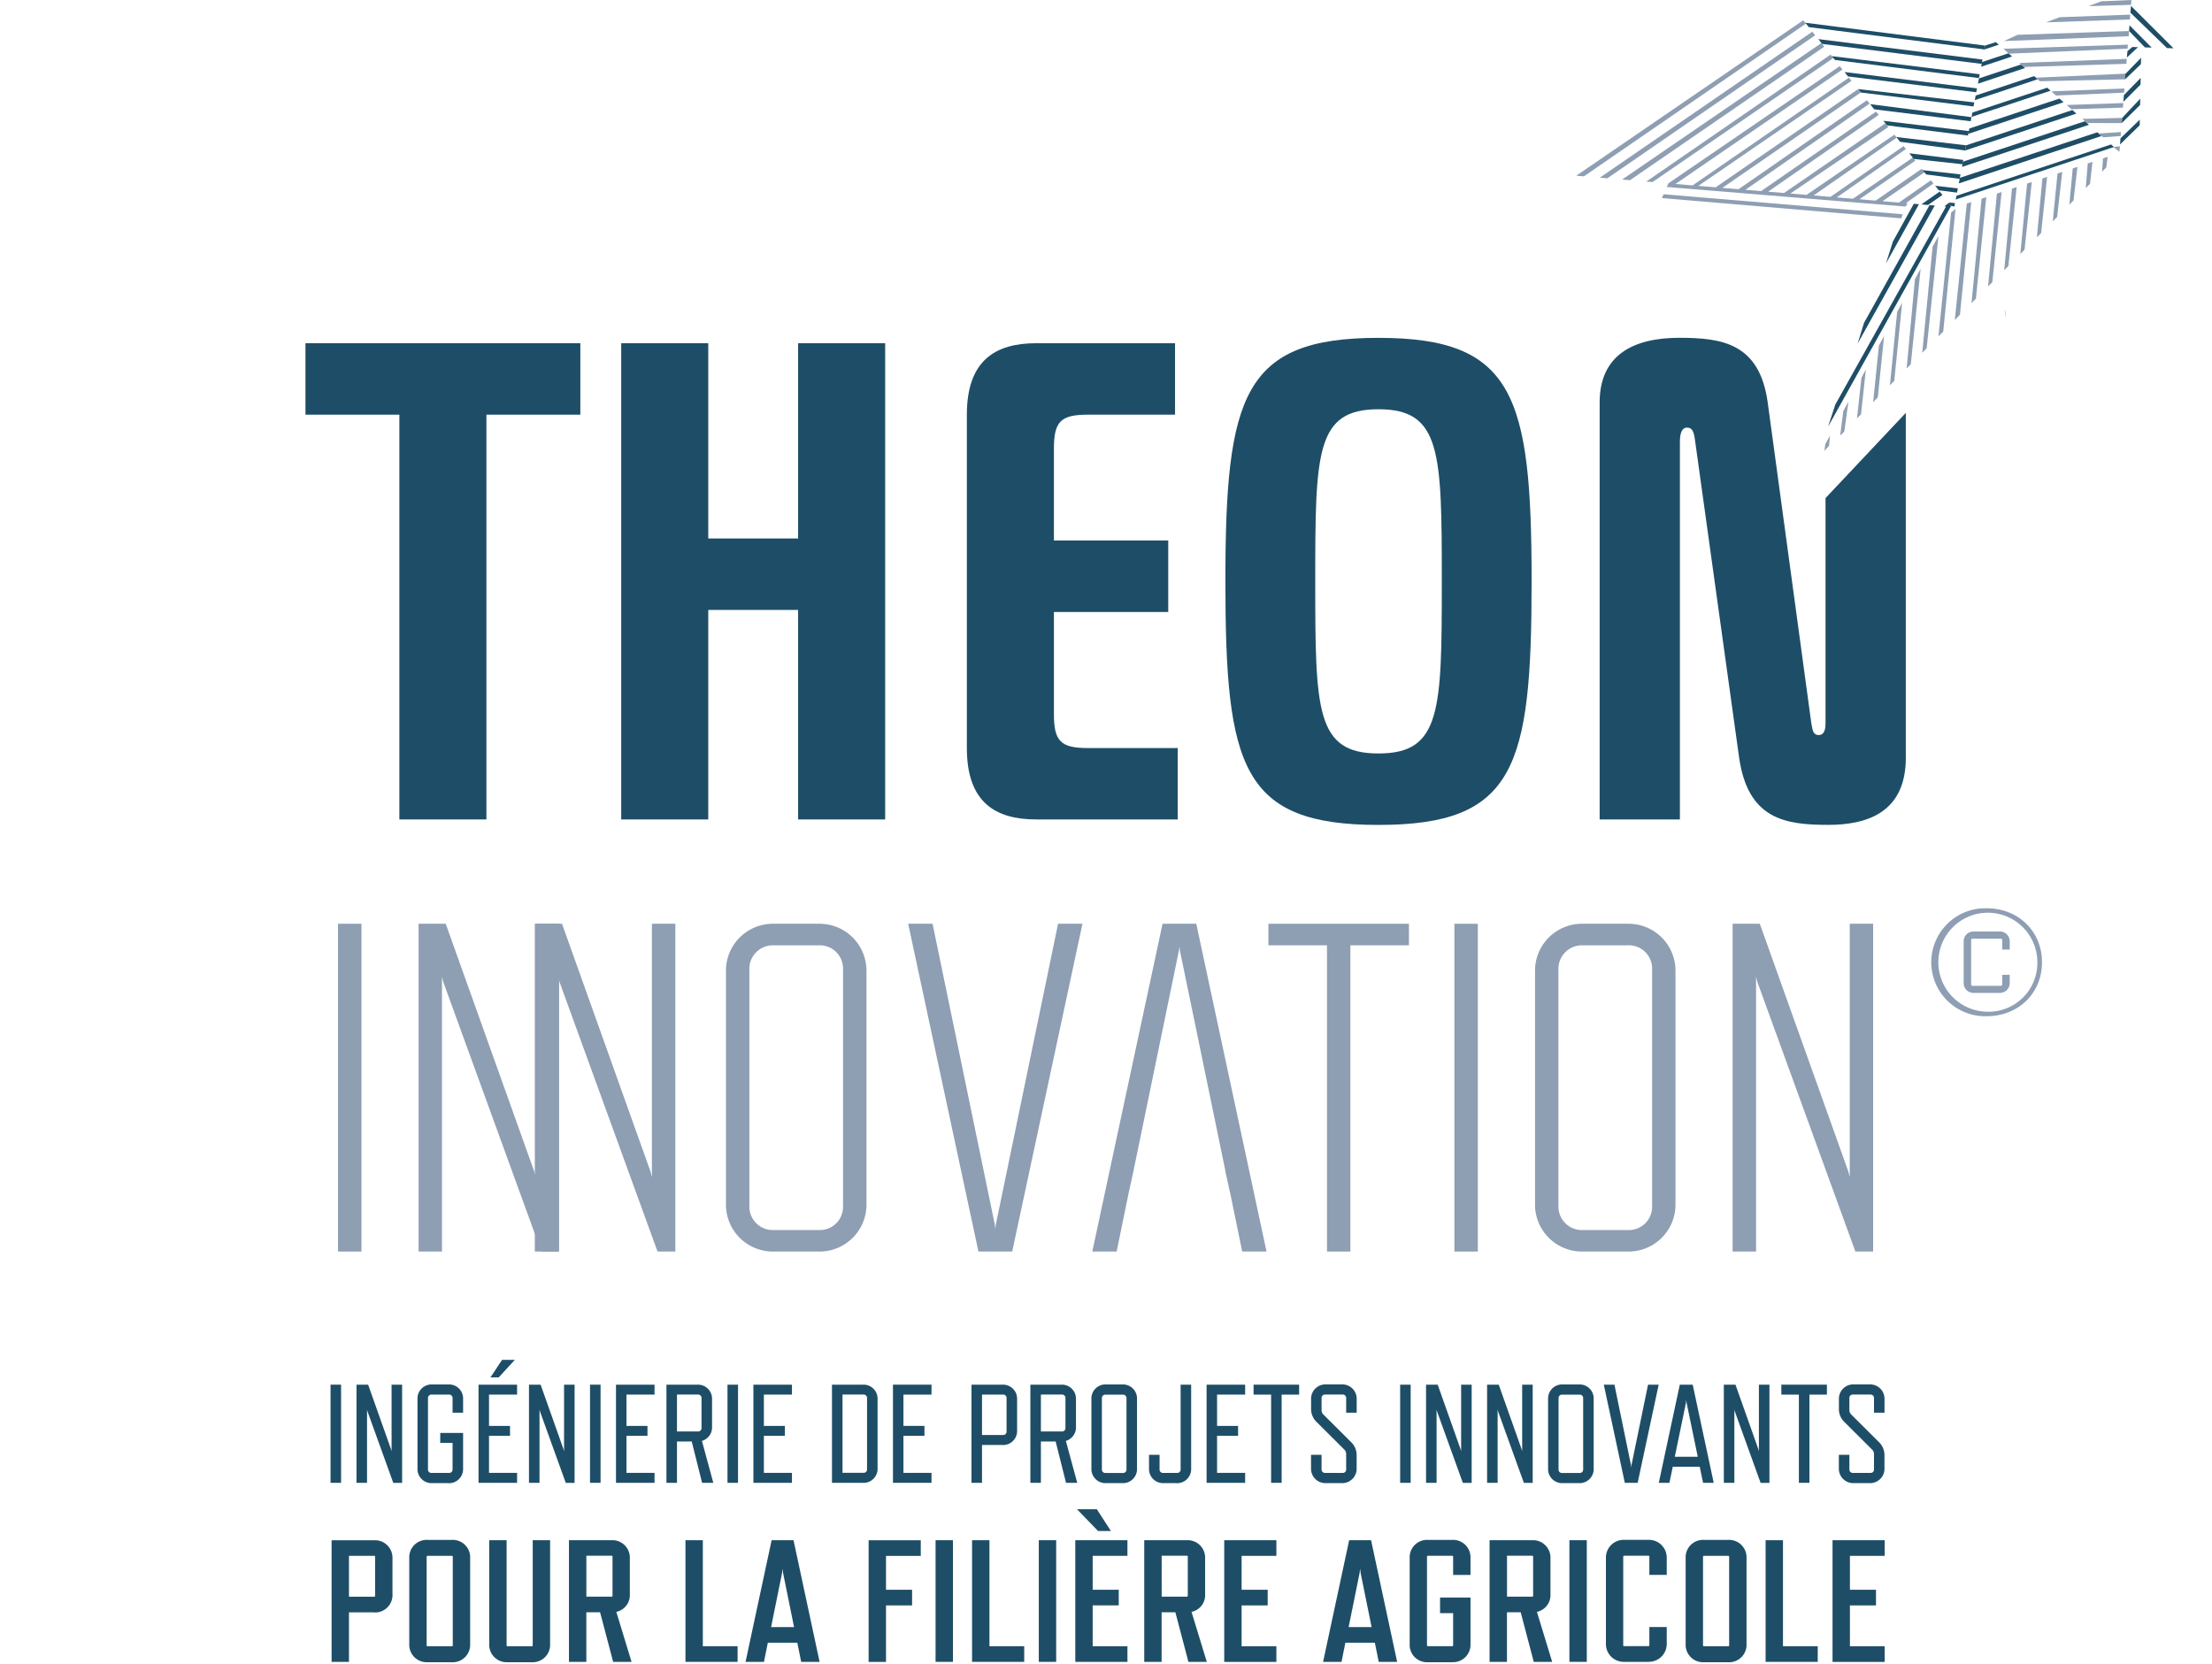 <svg xmlns="http://www.w3.org/2000/svg" xmlns:xlink="http://www.w3.org/1999/xlink" width="420" height="316" viewBox="0 0 420 316">
    <defs>
        <clipPath id="clip-Logo_vertical_v3">
            <rect width="420" height="316"/>
        </clipPath>
    </defs>
    <g id="Logo_vertical_v3" data-name="Logo vertical v3" clip-path="url(#clip-Logo_vertical_v3)">
        <g id="Calque_1-2" transform="translate(58)">
            <path id="Tracé_418" data-name="Tracé 418" d="M284.76,4.32l-.37-.47-43.1,29.52,1.45.12,42.15-29,.53.66h.03l-.66-.83Z" fill="#8e9eb3"/>
            <path id="Tracé_419" data-name="Tracé 419" d="M318.93,8.66,284.79,4.32l.66.83,33.34,4.24h.01l.14-.74Z" fill="#1e4e67"/>
            <path id="Tracé_420" data-name="Tracé 420" d="M320.95,7.99l-2.01.66-.14.74,2.71-.9Z" fill="#1e4e67"/>
            <path id="Tracé_421" data-name="Tracé 421" d="M245.76,33.74l1.43.12L286.65,6.7l-.54-.68Z" fill="#8e9eb3"/>
            <path id="Tracé_422" data-name="Tracé 422" d="M287.24,7.43l.59.75L250.01,34.09l1.48.13L288.38,8.87l-.42-.54.02.01-.72-.91Z" fill="#8e9eb3"/>
            <path id="Tracé_423" data-name="Tracé 423" d="M318.42,11.31,287.26,7.43l.72.91,30.28,3.79-.1.55.01-.01.17-.89-.01.01Z" fill="#1e4e67"/>
            <path id="Tracé_424" data-name="Tracé 424" d="M323.35,10.12l-5.01,1.66-.17.89,5.87-1.95-.61-.53h.02l-.7-.61Z" fill="#1e4e67"/>
            <path id="Tracé_425" data-name="Tracé 425" d="M322.38,9.26l.37.32.7.61,22.52-.95.06-.76Z" fill="#8e9eb3"/>
            <path id="Tracé_426" data-name="Tracé 426" d="M289.81,10.66l-.23-.29L254.59,34.48l1.18.09L290.1,11.02l.29.37h.02l-.59-.73Z" fill="#8e9eb3"/>
            <path id="Tracé_427" data-name="Tracé 427" d="M317.89,14.1l-28.07-3.44.59.73,27.34,3.44Z" fill="#1e4e67"/>
            <path id="Tracé_428" data-name="Tracé 428" d="M333.82,19.41l-.79-.69-17.1,5.68-.2,1.02Z" fill="#1e4e67"/>
            <path id="Tracé_429" data-name="Tracé 429" d="M314.13,33.77l-.2,1.06,27.09-9-.79-.71Z" fill="#1e4e67"/>
            <path id="Tracé_430" data-name="Tracé 430" d="M340.51,25.35l-.27-.23h-.01l.79.71.02-.01.28.26,3.34-.25.06-.75Z" fill="#8e9eb3"/>
            <path id="Tracé_431" data-name="Tracé 431" d="M303.42,27.76l.44.56.02-.01-.44-.56Z" fill="#1e4e67"/>
            <path id="Tracé_432" data-name="Tracé 432" d="M302.14,26.13l.64.8,12.34,1.65h0l.19-.98h0l-13.26-1.58-.35-.45-.01.01.44.56Z" fill="#1e4e67"/>
            <path id="Tracé_433" data-name="Tracé 433" d="M298.2,21.2l.5.63.01-.01-.5-.63Z" fill="#1e4e67"/>
            <rect id="Rectangle_33" data-name="Rectangle 33" height="0.82" transform="matrix(0.783, -0.622, 0.622, 0.783, 296.491, 19.053)" fill="#1e4e67"/>
            <path id="Tracé_434" data-name="Tracé 434" d="M300.54,24.12l-.25-.31,15.37,1.93.06-.32h.01l.2-1.02h-.01l-.09.49L299.6,22.94l.38.47-.01.01.56.71Z" fill="#1e4e67"/>
            <path id="Tracé_435" data-name="Tracé 435" d="M316.72,20.22l.14-.77-22.05-2.53.51.65h0Z" fill="#1e4e67"/>
            <path id="Tracé_436" data-name="Tracé 436" d="M294.81,16.92,267.76,35.57l-3.29-.27,29.08-19.95-.48-.61-29.7,20.47-3.25-.27L291.83,13.2l-.51-.64L258.78,34.82l-.3.69,45.32,3.72.42-.62-.35-.03,5.21-3.71-.49-.61-6.02,4.21-3.13-.26,7.94-5.47-.53-.66-8.71,6.02-3.08-.26,10.57-7.3-.47-.6-11.33,7.8-3.07-.25,13.1-9.17-.44-.56-13.87,9.63-3.2-.27,15.78-10.98-.45-.56L285.02,37.01l-3.07-.26,18.58-12.62-.56-.71L280.75,36.65l-3.03-.25L298.7,21.83l-.5-.63L276.39,36.29l-2.98-.25,23.58-16.37-.51-.64-24.37,16.9-3.08-.25,26.28-18.11Z" fill="#8e9eb3"/>
            <path id="Tracé_437" data-name="Tracé 437" d="M307.4,32.73l.33.4,6.36.84-.17.86h.01l.2-1.06h0l.12-.65-7.18-.81-.2-.25-.02.02.53.66Z" fill="#1e4e67"/>
            <path id="Tracé_438" data-name="Tracé 438" d="M305.65,30.52l-.27-.34,9.24,1.01-.09.51h0l.19-1h-.01l.06-.32-10.25-1.27.65.82-.01.01.47.6Z" fill="#1e4e67"/>
            <path id="Tracé_439" data-name="Tracé 439" d="M308.59,34.26l.49.61.02-.01-.49-.62Z" fill="#1e4e67"/>
            <path id="Tracé_440" data-name="Tracé 440" d="M336.25,21.57l-.76-.67-20.18,6.7-.19.98Z" fill="#1e4e67"/>
            <path id="Tracé_441" data-name="Tracé 441" d="M314.72,30.7l-.19,1,24.11-8-.38-.34h.01l-.4-.34Z" fill="#1e4e67"/>
            <path id="Tracé_442" data-name="Tracé 442" d="M344.93,22.39l-7.55.19.49.44h0l.4.34,6.58.02h0l.09-1Z" fill="#8e9eb3"/>
            <path id="Tracé_443" data-name="Tracé 443" d="M348.38,18.73l-3.43,3.65-.1,1,3.5-3.44Z" fill="#1e4e67"/>
            <path id="Tracé_444" data-name="Tracé 444" d="M257.55,37.62l45.48,3.85.21-.78-45.37-3.8Z" fill="#8e9eb3"/>
            <rect id="Rectangle_34" data-name="Rectangle 34" height="1.07" transform="translate(292.55 13.57)" fill="#1e4e67"/>
            <path id="Tracé_445" data-name="Tracé 445" d="M317.38,16.78l-25.15-3.1.66.84,24.34,3Z" fill="#1e4e67"/>
            <path id="Tracé_446" data-name="Tracé 446" d="M297.09,19.78l.77.98,18.32,2.27.15-.78Z" fill="#1e4e67"/>
            <path id="Tracé_447" data-name="Tracé 447" d="M316.5,21.37l-.16.83h.01l.16-.83Z" fill="#1e4e67"/>
            <path id="Tracé_448" data-name="Tracé 448" d="M330.71,16.65l-14.2,4.72-.16.83,15-4.98Z" fill="#1e4e67"/>
            <path id="Tracé_449" data-name="Tracé 449" d="M328.57,14.75l-.34-.3-11.1,3.69-.17.88,11.94-3.97.2.18-.53-.48Z" fill="#1e4e67"/>
            <path id="Tracé_450" data-name="Tracé 450" d="M345.48,15.06l.08-1.07-16.99.76.53.48.23.2Z" fill="#8e9eb3"/>
            <path id="Tracé_451" data-name="Tracé 451" d="M345.6,13.99h-.05l-.08,1.07h.04l3-2.88.02-1.21Z" fill="#1e4e67"/>
            <path id="Tracé_452" data-name="Tracé 452" d="M317.12,18.14l-.17.88h.01l.17-.88Z" fill="#1e4e67"/>
            <rect id="Rectangle_35" data-name="Rectangle 35" width="1.02" transform="translate(317.533 15.881) rotate(-79.33)" fill="#1e4e67"/>
            <path id="Tracé_453" data-name="Tracé 453" d="M317.75,14.89l-.19,1,8.94-2.97-.22-.2h.01l-.56-.48Z" fill="#1e4e67"/>
            <path id="Tracé_454" data-name="Tracé 454" d="M325.41,11.95l.33.28-.01.01.56.48,19.45-.6.08-.94Z" fill="#8e9eb3"/>
            <path id="Tracé_455" data-name="Tracé 455" d="M350.55,9.04,346.33,4.8l-.08,1.08L349.26,9Z" fill="#1e4e67"/>
            <path id="Tracé_456" data-name="Tracé 456" d="M346.33,4.8l-.08,1.09-21.16.72-2.6,1.19,23.7-.92.05-.79.01.01.08-1.3Z" fill="#8e9eb3"/>
            <path id="Tracé_457" data-name="Tracé 457" d="M346.48,2.78l-13.43.49-2.56.98,15.92-.56Z" fill="#8e9eb3"/>
            <path id="Tracé_458" data-name="Tracé 458" d="M340.96.25l-2.41.92,8.08-.25L346.7,0Z" fill="#8e9eb3"/>
            <path id="Tracé_459" data-name="Tracé 459" d="M346.51,2.41l6.94,6.72,1.24.04-8.07-8.05Z" fill="#1e4e67"/>
            <path id="Tracé_460" data-name="Tracé 460" d="M346.88,8.92l-.94.8-.1,1.2,2.11-1.96Z" fill="#1e4e67"/>
            <path id="Tracé_461" data-name="Tracé 461" d="M345.37,16.8l-13.87.55.88.79,12.93-.54Z" fill="#8e9eb3"/>
            <path id="Tracé_462" data-name="Tracé 462" d="M345.16,19.57l-10.75.37.9.8,9.78-.3Z" fill="#8e9eb3"/>
            <path id="Tracé_463" data-name="Tracé 463" d="M345.17,19.33l3.26-3.26.03-1.28-3.19,3.27Z" fill="#1e4e67"/>
            <path id="Tracé_464" data-name="Tracé 464" d="M310.28,36.39l.51.64.03-.01-.52-.65Z" fill="#1e4e67"/>
            <path id="Tracé_465" data-name="Tracé 465" d="M310.28,36.39l-3.47,2.43,1.27.11,2.72-1.9Z" fill="#1e4e67"/>
            <path id="Tracé_466" data-name="Tracé 466" d="M309.44,35.28l.68.86,3.47.44.15-.8Z" fill="#1e4e67"/>
            <rect id="Rectangle_36" data-name="Rectangle 36" width="0.73" transform="translate(313.336 37.896) rotate(-78.98)" fill="#1e4e67"/>
            <path id="Tracé_467" data-name="Tracé 467" d="M342.84,27.43l-29.36,9.75-.14.71,29.96-9.94.02.01.06-.05Z" fill="#1e4e67"/>
            <path id="Tracé_468" data-name="Tracé 468" d="M344.51,27.77l-1.12.14h-.01l-.06.05,1.1.87Z" fill="#8e9eb3"/>
            <path id="Tracé_469" data-name="Tracé 469" d="M344.53,27.43l3.74-3.63.02-1.08-3.66,3.54Z" fill="#1e4e67"/>
            <path id="Tracé_470" data-name="Tracé 470" d="M322.67,58.94l.09,1.18.03-.03-.09-1.18Z" fill="#1e4e67"/>
            <path id="Tracé_471" data-name="Tracé 471" d="M313.79,60.13l.35-.36,2.15-21.39-.85.28-2.27,22.09.01.01.62-.63Z" fill="#8e9eb3"/>
            <path id="Tracé_472" data-name="Tracé 472" d="M310.07,44.79l-1.12,2.05-1.97,20.15.26-.27h.01l.57-.58Z" fill="#8e9eb3"/>
            <path id="Tracé_473" data-name="Tracé 473" d="M303.17,57.49l-.95,1.74-1.37,13.93.52-.53.3-.3Z" fill="#8e9eb3"/>
            <path id="Tracé_474" data-name="Tracé 474" d="M292.11,81.96l.09-.09.77-5.6L292,78.05l-.59,4.61.11-.1.05.03.57-.61Z" fill="#8e9eb3"/>
            <path id="Tracé_475" data-name="Tracé 475" d="M301.42,45.85l-1.33,4.19,6.27-11.26-.98-.08Z" fill="#1e4e67"/>
            <path id="Tracé_476" data-name="Tracé 476" d="M295.93,61.31l-1.22,3.94,14.65-26.22-.99-.08Z" fill="#1e4e67"/>
            <path id="Tracé_477" data-name="Tracé 477" d="M312,38.55l-.82.63.32.03L290.48,76.82l-1.38,4.21,23.36-41.91Z" fill="#1e4e67"/>
            <path id="Tracé_478" data-name="Tracé 478" d="M312,38.55l.46.57.02-.03.6.14.13-.66-1.09-.11Z" fill="#1e4e67"/>
            <path id="Tracé_479" data-name="Tracé 479" d="M310.06,63.88l.91-.92,2.33-23.27-.83.66Z" fill="#8e9eb3"/>
            <path id="Tracé_480" data-name="Tracé 480" d="M305.59,53.03l-1.57,16.93.79-.78,1.87-18.17Z" fill="#8e9eb3"/>
            <path id="Tracé_481" data-name="Tracé 481" d="M299.74,63.81l-.98,1.8-1.1,10.77-.15.14.53-.51-.01-.01.51-.52Z" fill="#8e9eb3"/>
            <path id="Tracé_482" data-name="Tracé 482" d="M295.44,71.72l-.85,7.74.77-.78.92-8.51Z" fill="#8e9eb3"/>
            <path id="Tracé_483" data-name="Tracé 483" d="M289.29,84.64l.18-1.92-.88,1.6-.2,1.3Z" fill="#8e9eb3"/>
            <path id="Tracé_484" data-name="Tracé 484" d="M318.25,37.73l-1.91,19.83.83-.84,1.97-19.29Z" fill="#8e9eb3"/>
            <path id="Tracé_485" data-name="Tracé 485" d="M320.29,53.58l1.76-17.11-.89.29-1.68,17.63.55-.54Z" fill="#8e9eb3"/>
            <path id="Tracé_486" data-name="Tracé 486" d="M324.91,35.52l-.89.29-1.48,15.51.8-.81Z" fill="#8e9eb3"/>
            <path id="Tracé_487" data-name="Tracé 487" d="M327.78,34.57l-.89.29-1.28,13.37.8-.82Z" fill="#8e9eb3"/>
            <path id="Tracé_488" data-name="Tracé 488" d="M330.69,33.6l-.89.29-1.05,11.17.81-.81Z" fill="#8e9eb3"/>
            <path id="Tracé_489" data-name="Tracé 489" d="M333.56,32.65l-.89.29-.9,9.08.83-.83Z" fill="#8e9eb3"/>
            <path id="Tracé_490" data-name="Tracé 490" d="M336.45,31.69l-.89.29-.65,6.88.8-.81Z" fill="#8e9eb3"/>
            <path id="Tracé_491" data-name="Tracé 491" d="M338.84,34.9l.46-4.16-.89.3-.38,4.67Z" fill="#8e9eb3"/>
            <path id="Tracé_492" data-name="Tracé 492" d="M341.93,31.79l.26-2.01-.89.3-.17,2.52Z" fill="#8e9eb3"/>
            <path id="Tracé_493" data-name="Tracé 493" d="M17.83,155.62V78.75H0V65.18H52.19V78.75H34.36v76.87Z" fill="#1e4e67"/>
            <path id="Tracé_494" data-name="Tracé 494" d="M110.07,155.62H93.54V115.83H76.48v39.79H59.95V65.18H76.48v37.08H93.54V65.18h16.53Z" fill="#1e4e67"/>
            <path id="Tracé_495" data-name="Tracé 495" d="M165.63,155.62H138.76c-7.75,0-13.18-3.23-13.18-13.56V78.75c0-10.33,5.43-13.57,13.18-13.57h26.35V78.75H148.57c-5.17,0-6.46,1.29-6.46,6.46v17.44h21.71v13.57H142.11V135.6c0,5.17,1.29,6.46,6.46,6.46h17.05v13.56Z" fill="#1e4e67"/>
            <path id="Tracé_496" data-name="Tracé 496" d="M203.74,143.09c11.89,0,12.02-8.14,12.02-32.68s-.13-32.69-12.02-32.69-12.01,8.14-12.01,32.69.13,32.68,12.01,32.68m29.07-32.68c0,35.27-3.1,46.25-29.07,46.25s-29.07-10.98-29.07-46.25,3.36-46.25,29.07-46.25,29.07,10.98,29.07,46.25" fill="#1e4e67"/>
            <path id="Tracé_497" data-name="Tracé 497" d="M303.87,143.86c0,10.46-7.36,12.79-14.73,12.79-8.14,0-15.25-1.03-16.93-12.79l-8.4-60.46c-.26-1.94-.78-2.19-1.55-2.19-.65,0-1.29.64-1.29,2.58v71.83H245.73V76.42c0-9.04,6.46-12.27,15.11-12.27,8.14,0,15.24,1.03,16.8,12.27l8.27,60.85c.26,1.55.39,2.32,1.42,2.32,1.29,0,1.29-1.68,1.29-2.32V94.59l15.24-16.18v65.45Z" fill="#1e4e67"/>
            <rect id="Rectangle_37" data-name="Rectangle 37" width="4.45" height="62.25" transform="translate(6.18 175.43)" fill="#8e9eb3"/>
            <path id="Tracé_498" data-name="Tracé 498" d="M44.78,237.68,26.19,186.55l-.27-1.07v52.2H21.48V175.43h5.15l16.81,47.05.27,1.06V175.43h4.45v62.25Z" fill="#8e9eb3"/>
            <path id="Tracé_499" data-name="Tracé 499" d="M66.85,237.68,48.26,186.55,48,185.48v52.2H43.55V175.43h5.16l16.8,47.05.27,1.06V175.43h4.45v62.25Z" fill="#8e9eb3"/>
            <path id="Tracé_500" data-name="Tracé 500" d="M97.63,179.52h-8.9a4.466,4.466,0,0,0-4.45,4.45v45.18a4.46,4.46,0,0,0,4.45,4.45h8.9a4.4,4.4,0,0,0,4.44-4.45V183.97a4.407,4.407,0,0,0-4.44-4.45m0,58.16h-8.9a8.915,8.915,0,0,1-8.89-8.89V184.32a8.915,8.915,0,0,1,8.89-8.89h8.9a8.915,8.915,0,0,1,8.89,8.89v44.47a8.915,8.915,0,0,1-8.89,8.89" fill="#8e9eb3"/>
            <path id="Tracé_501" data-name="Tracé 501" d="M127.78,237.68l-13.34-62.25h4.63l11.83,57.19.08.8.09-.8,11.83-57.19h4.63l-13.34,62.25Z" fill="#8e9eb3"/>
            <path id="Tracé_502" data-name="Tracé 502" d="M175.73,227.29l.87,3.94-.87-3.94,2.13,10.39h4.62l-13.34-62.25h-6.4L149.4,237.68h4.62l2.21-10.78-.11.5.11-.5.1-.51h.01l.9-4.09h-.01l8.62-41.8.09-.8.09.8,8.63,41.8h-.03l.9,4.09h.01Z" fill="#8e9eb3"/>
            <path id="Tracé_503" data-name="Tracé 503" d="M198.4,179.52v58.16h-4.44V179.52H182.84v-4.09h26.68v4.09Z" fill="#8e9eb3"/>
            <rect id="Rectangle_38" data-name="Rectangle 38" width="4.45" height="62.25" transform="translate(218.15 175.43)" fill="#8e9eb3"/>
            <path id="Tracé_504" data-name="Tracé 504" d="M251.24,179.52h-8.89a4.466,4.466,0,0,0-4.45,4.45v45.18a4.466,4.466,0,0,0,4.45,4.45h8.89a4.409,4.409,0,0,0,4.45-4.45V183.97a4.409,4.409,0,0,0-4.45-4.45m0,58.16h-8.89a8.915,8.915,0,0,1-8.89-8.89V184.32a8.915,8.915,0,0,1,8.89-8.89h8.89a8.915,8.915,0,0,1,8.89,8.89v44.47a8.915,8.915,0,0,1-8.89,8.89" fill="#8e9eb3"/>
            <path id="Tracé_505" data-name="Tracé 505" d="M294.29,237.68,275.7,186.55l-.27-1.07v52.2h-4.45V175.43h5.16l16.81,47.05.27,1.06V175.43h4.44v62.25Z" fill="#8e9eb3"/>
            <path id="Tracé_506" data-name="Tracé 506" d="M323.59,186.73v-1.6h-1.41v1.77c0,.2-.12.32-.35.32h-5.21c-.24,0-.35-.12-.35-.32v-8.34c0-.2.12-.31.35-.31h5.21c.23,0,.35.11.35.31v1.77h1.41v-1.6a1.849,1.849,0,0,0-1.88-1.83h-4.98a1.855,1.855,0,0,0-1.88,1.83v8a1.849,1.849,0,0,0,1.88,1.83h4.98a1.855,1.855,0,0,0,1.88-1.83m-4.39,5.4a9.4,9.4,0,1,1,9.64-9.4,9.263,9.263,0,0,1-9.64,9.4m0,.86c6.04,0,10.52-4.37,10.52-10.25s-4.48-10.25-10.52-10.25a10.253,10.253,0,1,0,0,20.5" fill="#8e9eb3"/>
            <path id="Tracé_507" data-name="Tracé 507" d="M4.76,281.6V262.96h2V281.6h-2Z" fill="#1e4e67"/>
            <path id="Tracé_508" data-name="Tracé 508" d="M16.67,281.6l-4.9-13.58-.08-.32v13.9h-2V262.96H11.9l4.37,12.33.08.35V262.97h2v18.64H16.67Z" fill="#1e4e67"/>
            <path id="Tracé_509" data-name="Tracé 509" d="M27.13,281.66H24.07a2.677,2.677,0,0,1-2.8-2.8V265.71a2.669,2.669,0,0,1,2.8-2.79h3.06a2.669,2.669,0,0,1,2.8,2.79v2.58h-2v-2.77a.635.635,0,0,0-.67-.67H23.93a.635.635,0,0,0-.67.67v13.53a.635.635,0,0,0,.67.67h3.33a.635.635,0,0,0,.67-.67v-5.03H25.59v-1.89h4.34v6.74a2.677,2.677,0,0,1-2.8,2.8Z" fill="#1e4e67"/>
            <path id="Tracé_510" data-name="Tracé 510" d="M32.86,281.6V262.96h7.32v1.89H34.85v5.94h3.99v1.89H34.85v7.03h5.33v1.89H32.86Zm3.83-20.02H35.12l2.21-3.33h2.42l-3.06,3.33Z" fill="#1e4e67"/>
            <path id="Tracé_511" data-name="Tracé 511" d="M49.42,281.6l-4.9-13.58-.08-.32v13.9h-2V262.96h2.21l4.37,12.33.08.35V262.97h2v18.64H49.42Z" fill="#1e4e67"/>
            <path id="Tracé_512" data-name="Tracé 512" d="M54.03,281.6V262.96h2V281.6h-2Z" fill="#1e4e67"/>
            <path id="Tracé_513" data-name="Tracé 513" d="M58.96,281.6V262.96h7.32v1.89H60.95v5.94h3.99v1.89H60.95v7.03h5.33v1.89H58.96Z" fill="#1e4e67"/>
            <path id="Tracé_514" data-name="Tracé 514" d="M75.31,281.6l-1.97-7.85h-2.8v7.85h-2V262.96H74.4a2.672,2.672,0,0,1,2.8,2.8v5.19a2.677,2.677,0,0,1-1.92,2.69l2.16,7.96H75.31Zm-4.77-9.75h3.99a.635.635,0,0,0,.67-.67v-5.67a.635.635,0,0,0-.67-.67H70.54v7Z" fill="#1e4e67"/>
            <path id="Tracé_515" data-name="Tracé 515" d="M80.13,281.6V262.96h2V281.6h-2Z" fill="#1e4e67"/>
            <path id="Tracé_516" data-name="Tracé 516" d="M85.05,281.6V262.96h7.32v1.89H87.04v5.94h3.99v1.89H87.04v7.03h5.33v1.89H85.05Z" fill="#1e4e67"/>
            <path id="Tracé_517" data-name="Tracé 517" d="M105.83,281.6H99.97V262.96h5.86a2.672,2.672,0,0,1,2.8,2.8v13.05a2.677,2.677,0,0,1-2.8,2.8Zm.8-2.56V265.51a.635.635,0,0,0-.67-.67h-3.99V279.7h3.99a.635.635,0,0,0,.67-.67Z" fill="#1e4e67"/>
            <path id="Tracé_518" data-name="Tracé 518" d="M111.55,281.6V262.96h7.32v1.89h-5.33v5.94h3.99v1.89h-3.99v7.03h5.33v1.89h-7.32Z" fill="#1e4e67"/>
            <path id="Tracé_519" data-name="Tracé 519" d="M132.32,274.41h-3.86v7.19h-2V262.96h5.86a2.672,2.672,0,0,1,2.8,2.8v5.86a2.661,2.661,0,0,1-2.8,2.8Zm.13-9.56h-3.99v7.67h3.99a.635.635,0,0,0,.67-.67v-6.34a.635.635,0,0,0-.67-.67Z" fill="#1e4e67"/>
            <path id="Tracé_520" data-name="Tracé 520" d="M144.41,281.6l-1.97-7.85h-2.8v7.85h-2V262.96h5.86a2.672,2.672,0,0,1,2.8,2.8v5.19a2.677,2.677,0,0,1-1.92,2.69l2.16,7.96Zm-4.77-9.75h3.99a.635.635,0,0,0,.67-.67v-5.67a.635.635,0,0,0-.67-.67h-3.99v7Z" fill="#1e4e67"/>
            <path id="Tracé_521" data-name="Tracé 521" d="M155.09,281.66h-3.06a2.677,2.677,0,0,1-2.8-2.8V265.71a2.669,2.669,0,0,1,2.8-2.79h3.06a2.669,2.669,0,0,1,2.8,2.79v13.15A2.672,2.672,0,0,1,155.09,281.66Zm.13-16.8h-3.33a.635.635,0,0,0-.67.67v13.53a.635.635,0,0,0,.67.67h3.33a.635.635,0,0,0,.67-.67V265.53A.635.635,0,0,0,155.22,264.86Z" fill="#1e4e67"/>
            <path id="Tracé_522" data-name="Tracé 522" d="M165.37,281.66h-2.4a2.677,2.677,0,0,1-2.8-2.8v-2.58h2v2.77a.635.635,0,0,0,.67.67h2.66a.635.635,0,0,0,.67-.67V262.97h2v15.9a2.677,2.677,0,0,1-2.8,2.8Z" fill="#1e4e67"/>
            <path id="Tracé_523" data-name="Tracé 523" d="M171.1,281.6V262.96h7.32v1.89h-5.33v5.94h3.99v1.89h-3.99v7.03h5.33v1.89H171.1Z" fill="#1e4e67"/>
            <path id="Tracé_524" data-name="Tracé 524" d="M185.35,264.85V281.6h-2V264.85h-3.33v-1.89h8.65v1.89h-3.33Z" fill="#1e4e67"/>
            <path id="Tracé_525" data-name="Tracé 525" d="M197.28,275.32l-5.35-5.33a3.4,3.4,0,0,1-.99-2.53V265.7a2.726,2.726,0,0,1,2.8-2.79h3.06a2.732,2.732,0,0,1,2.8,2.79v2.58h-2v-2.77a.635.635,0,0,0-.67-.67H193.6a.635.635,0,0,0-.67.67v2.24a1.162,1.162,0,0,0,.32.85l5.35,5.33a3.426,3.426,0,0,1,.99,2.56v2.37a2.734,2.734,0,0,1-2.8,2.8h-3.06a2.734,2.734,0,0,1-2.8-2.8v-2.58h2v2.77a.646.646,0,0,0,.67.67h3.33a.635.635,0,0,0,.67-.67V276.2a1.2,1.2,0,0,0-.32-.88Z" fill="#1e4e67"/>
            <path id="Tracé_526" data-name="Tracé 526" d="M207.85,281.6V262.96h2V281.6h-2Z" fill="#1e4e67"/>
            <path id="Tracé_527" data-name="Tracé 527" d="M219.75,281.6l-4.9-13.58-.08-.32v13.9h-2V262.96h2.21l4.37,12.33.08.35V262.97h2v18.64h-1.68Z" fill="#1e4e67"/>
            <path id="Tracé_528" data-name="Tracé 528" d="M231.34,281.6l-4.9-13.58-.08-.32v13.9h-2V262.96h2.21l4.37,12.33.08.35V262.97h2v18.64h-1.68Z" fill="#1e4e67"/>
            <path id="Tracé_529" data-name="Tracé 529" d="M241.8,281.66h-3.06a2.677,2.677,0,0,1-2.8-2.8V265.71a2.669,2.669,0,0,1,2.8-2.79h3.06a2.669,2.669,0,0,1,2.8,2.79v13.15A2.677,2.677,0,0,1,241.8,281.66Zm.13-16.8H238.6a.635.635,0,0,0-.67.67v13.53a.635.635,0,0,0,.67.67h3.33a.635.635,0,0,0,.67-.67V265.53A.635.635,0,0,0,241.93,264.86Z" fill="#1e4e67"/>
            <path id="Tracé_530" data-name="Tracé 530" d="M250.51,281.6l-3.99-18.64h2.02l3.14,15.26.05.51.05-.51,3.14-15.26h2.02l-3.99,18.64H250.5Z" fill="#1e4e67"/>
            <path id="Tracé_531" data-name="Tracé 531" d="M264.73,278.54h-5.11l-.64,3.06h-2.02l3.99-18.64h2.45l3.99,18.64h-2.02l-.64-3.06Zm-.37-1.89-2.13-10.3-.05-.51-.05.51L260,276.65h4.37Z" fill="#1e4e67"/>
            <path id="Tracé_532" data-name="Tracé 532" d="M276.29,281.6l-4.9-13.58-.08-.32v13.9h-2V262.96h2.21l4.37,12.33.08.35V262.97h2v18.64h-1.68Z" fill="#1e4e67"/>
            <path id="Tracé_533" data-name="Tracé 533" d="M285.56,264.85V281.6h-2V264.85h-3.33v-1.89h8.65v1.89h-3.33Z" fill="#1e4e67"/>
            <path id="Tracé_534" data-name="Tracé 534" d="M297.49,275.32l-5.35-5.33a3.4,3.4,0,0,1-.98-2.53V265.7a2.726,2.726,0,0,1,2.8-2.79h3.06a2.732,2.732,0,0,1,2.8,2.79v2.58h-2v-2.77a.635.635,0,0,0-.67-.67h-3.33a.635.635,0,0,0-.67.67v2.24a1.162,1.162,0,0,0,.32.85l5.35,5.33a3.426,3.426,0,0,1,.99,2.56v2.37a2.734,2.734,0,0,1-2.8,2.8h-3.06a2.734,2.734,0,0,1-2.8-2.8v-2.58h2v2.77a.646.646,0,0,0,.67.67h3.33a.635.635,0,0,0,.67-.67V276.2a1.2,1.2,0,0,0-.32-.88Z" fill="#1e4e67"/>
            <path id="Tracé_535" data-name="Tracé 535" d="M13.05,306.2H8.26v9.41H4.96v-23.1h8.09a3.312,3.312,0,0,1,3.47,3.47v6.77a3.3,3.3,0,0,1-3.47,3.47Zm0-10.73H8.26v7.76h4.79a.163.163,0,0,0,.17-.17v-7.43a.163.163,0,0,0-.17-.17Z" fill="#1e4e67"/>
            <path id="Tracé_536" data-name="Tracé 536" d="M27.8,315.67H23.18a3.312,3.312,0,0,1-3.47-3.47V295.9a3.3,3.3,0,0,1,3.47-3.46H27.8a3.31,3.31,0,0,1,3.47,3.46v16.3A3.312,3.312,0,0,1,27.8,315.67Zm0-20.2H23.18a.163.163,0,0,0-.17.17v16.83a.163.163,0,0,0,.17.17H27.8a.163.163,0,0,0,.17-.17V295.64A.163.163,0,0,0,27.8,295.47Z" fill="#1e4e67"/>
            <path id="Tracé_537" data-name="Tracé 537" d="M42.98,315.67H38.36a3.312,3.312,0,0,1-3.47-3.47V292.5h3.3v19.97a.163.163,0,0,0,.17.17h4.62a.163.163,0,0,0,.17-.17V292.5h3.3v19.7a3.312,3.312,0,0,1-3.47,3.47Z" fill="#1e4e67"/>
            <path id="Tracé_538" data-name="Tracé 538" d="M58.42,315.6l-2.48-9.41H53.33v9.41h-3.3V292.5h8.09a3.312,3.312,0,0,1,3.47,3.47v6.77a3.252,3.252,0,0,1-2.57,3.37l2.9,9.5h-3.5Zm-5.08-12.38h4.79a.163.163,0,0,0,.17-.17v-7.43a.163.163,0,0,0-.17-.17H53.34v7.76Z" fill="#1e4e67"/>
            <path id="Tracé_539" data-name="Tracé 539" d="M72.15,315.6V292.5h3.3v20.13h6.6v2.97Z" fill="#1e4e67"/>
            <path id="Tracé_540" data-name="Tracé 540" d="M93.4,311.97H87.79l-.73,3.63h-3.5l4.95-23.1h4.16l4.95,23.1h-3.5l-.73-3.63ZM92.77,309l-2.08-10.26-.1-.83-.1.83L88.41,309Z" fill="#1e4e67"/>
            <path id="Tracé_541" data-name="Tracé 541" d="M110.23,295.47v6.44h4.95v2.97h-4.95v10.73h-3.3v-23.1h9.9v2.97h-6.6Z" fill="#1e4e67"/>
            <path id="Tracé_542" data-name="Tracé 542" d="M119.64,315.6V292.5h3.3v23.1Z" fill="#1e4e67"/>
            <path id="Tracé_543" data-name="Tracé 543" d="M126.57,315.6V292.5h3.3v20.13h6.6v2.97Z" fill="#1e4e67"/>
            <path id="Tracé_544" data-name="Tracé 544" d="M139.24,315.6V292.5h3.3v23.1Z" fill="#1e4e67"/>
            <path id="Tracé_545" data-name="Tracé 545" d="M146.17,315.6V292.5h9.9v2.97h-6.6v6.44h4.95v2.97h-4.95v7.76h6.6v2.97h-9.9Zm4.09-28.98,2.67,4.13h-2.44l-3.99-4.13h3.76Z" fill="#1e4e67"/>
            <path id="Tracé_546" data-name="Tracé 546" d="M167.65,315.6l-2.48-9.41h-2.61v9.41h-3.3V292.5h8.09a3.312,3.312,0,0,1,3.47,3.47v6.77a3.25,3.25,0,0,1-2.58,3.37l2.9,9.5h-3.5Zm-5.08-12.38h4.79a.163.163,0,0,0,.17-.17v-7.43a.163.163,0,0,0-.17-.17h-4.79v7.76Z" fill="#1e4e67"/>
            <path id="Tracé_547" data-name="Tracé 547" d="M174.45,315.6V292.5h9.9v2.97h-6.6v6.44h4.95v2.97h-4.95v7.76h6.6v2.97h-9.9Z" fill="#1e4e67"/>
            <path id="Tracé_548" data-name="Tracé 548" d="M203.06,311.97h-5.61l-.73,3.63h-3.5l4.95-23.1h4.16l4.95,23.1h-3.5l-.73-3.63Zm-.63-2.97-2.08-10.26-.1-.83-.1.83L198.07,309h4.36Z" fill="#1e4e67"/>
            <path id="Tracé_549" data-name="Tracé 549" d="M217.74,315.67h-4.62a3.3,3.3,0,0,1-3.46-3.47V295.9a3.3,3.3,0,0,1,3.46-3.46h4.62a3.31,3.31,0,0,1,3.47,3.46v3.2h-3.3v-3.47a.163.163,0,0,0-.17-.17h-4.62a.163.163,0,0,0-.17.17v16.83a.163.163,0,0,0,.17.17h4.62a.163.163,0,0,0,.17-.17v-6.11h-2.48v-2.97h5.78v8.81a3.312,3.312,0,0,1-3.47,3.47Z" fill="#1e4e67"/>
            <path id="Tracé_550" data-name="Tracé 550" d="M233.22,315.6l-2.48-9.41h-2.61v9.41h-3.3V292.5h8.09a3.312,3.312,0,0,1,3.47,3.47v6.77a3.252,3.252,0,0,1-2.57,3.37l2.9,9.5h-3.5Zm-5.08-12.38h4.79a.163.163,0,0,0,.17-.17v-7.43a.163.163,0,0,0-.17-.17h-4.79v7.76Z" fill="#1e4e67"/>
            <path id="Tracé_551" data-name="Tracé 551" d="M239.99,315.6V292.5h3.3v23.1Z" fill="#1e4e67"/>
            <path id="Tracé_552" data-name="Tracé 552" d="M255,315.6h-4.62a3.384,3.384,0,0,1-3.46-3.47V295.89a3.375,3.375,0,0,1,3.46-3.46H255a3.384,3.384,0,0,1,3.47,3.46v3.2h-3.3v-3.47a.163.163,0,0,0-.17-.17h-4.62a.163.163,0,0,0-.17.17v16.83a.163.163,0,0,0,.17.17H255a.163.163,0,0,0,.17-.17v-3.46h3.3v3.13a3.392,3.392,0,0,1-3.47,3.47Z" fill="#1e4e67"/>
            <path id="Tracé_553" data-name="Tracé 553" d="M270.15,315.67h-4.62a3.312,3.312,0,0,1-3.47-3.47V295.9a3.3,3.3,0,0,1,3.47-3.46h4.62a3.31,3.31,0,0,1,3.47,3.46v16.3A3.312,3.312,0,0,1,270.15,315.67Zm0-20.2h-4.62a.163.163,0,0,0-.17.17v16.83a.163.163,0,0,0,.17.17h4.62a.163.163,0,0,0,.17-.17V295.64A.163.163,0,0,0,270.15,295.47Z" fill="#1e4e67"/>
            <path id="Tracé_554" data-name="Tracé 554" d="M277.24,315.6V292.5h3.3v20.13h6.6v2.97Z" fill="#1e4e67"/>
            <path id="Tracé_555" data-name="Tracé 555" d="M289.95,315.6V292.5h9.9v2.97h-6.6v6.44h4.95v2.97h-4.95v7.76h6.6v2.97h-9.9Z" fill="#1e4e67"/>
        </g>
    </g>
</svg>
